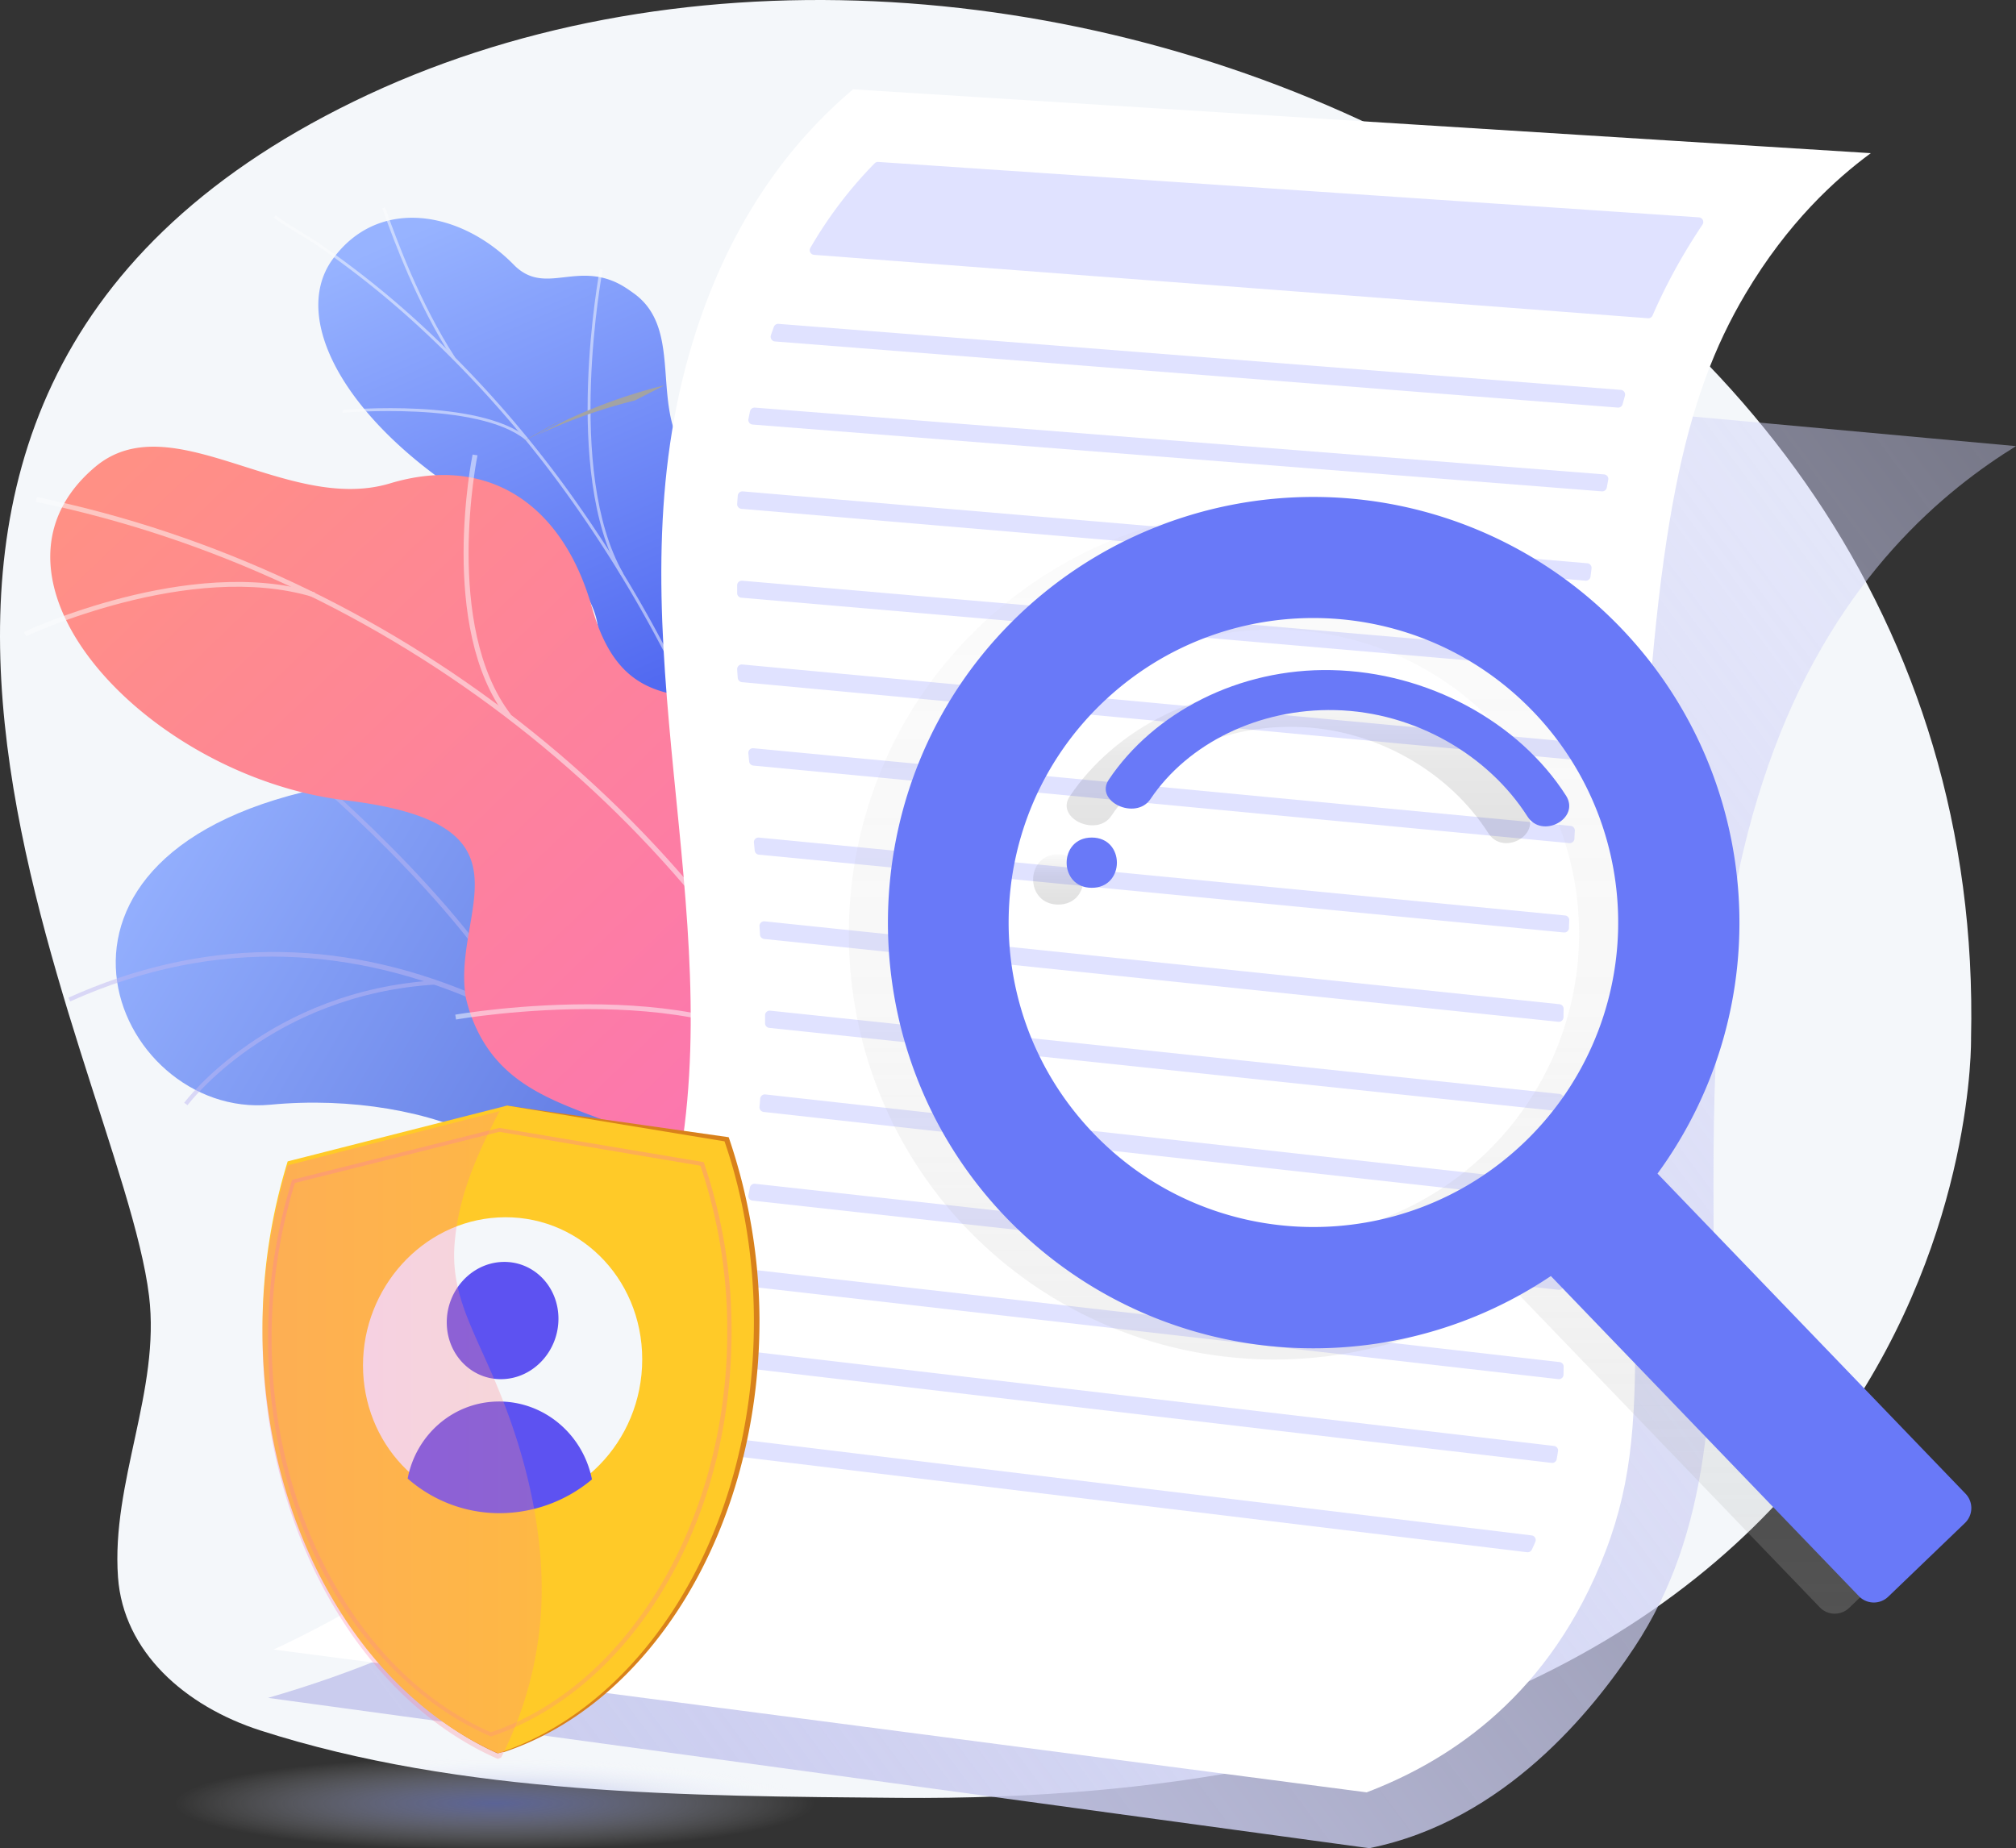 <svg xmlns="http://www.w3.org/2000/svg" width="361" height="331"><rect width="100%" height="100%" fill="#333333" stroke="none"/><defs><linearGradient id="a" x1="92.388%" x2="33.642%" y1="16.557%" y2="45.537%"><stop offset="0%" stop-color="#96B2FF"/><stop offset="100%" stop-color="#546DDC"/></linearGradient><linearGradient id="b" x1="61.921%" x2="44.47%" y1="-1.804%" y2="54.68%"><stop offset="0%" stop-color="#97B3FF"/><stop offset="100%" stop-color="#526AF1"/></linearGradient><linearGradient id="c" x1="81.283%" x2="2.06%" y1="3.916%" y2="84.994%"><stop offset="0%" stop-color="#FF9085"/><stop offset="100%" stop-color="#FB6FBB"/></linearGradient><linearGradient id="d" x1="-22.749%" x2="100%" y1=".754%" y2="79.121%"><stop offset="0%" stop-color="#D4D6FC" stop-opacity=".325"/><stop offset="100%" stop-color="#CACCEE"/></linearGradient><linearGradient id="e" x1="50%" x2="50%" y1="100%" y2=".001%"><stop offset="0%" stop-color="#B3B3B3" stop-opacity=".25"/><stop offset="54%" stop-color="#B3B3B3" stop-opacity=".1"/><stop offset="100%" stop-color="#B3B3B3" stop-opacity=".05"/></linearGradient><linearGradient id="f" x1="49.98%" x2="49.98%" y1="99.949%" y2="0%"><stop offset="0%" stop-opacity=".12"/><stop offset="55%" stop-opacity=".09"/><stop offset="100%" stop-opacity=".02"/></linearGradient><linearGradient id="g" x1="49.989%" x2="49.989%" y1="100.006%" y2=".008%"><stop offset="0%" stop-opacity=".12"/><stop offset="55%" stop-opacity=".09"/><stop offset="100%" stop-opacity=".02"/></linearGradient><linearGradient id="h" x1="58.734%" x2="45.466%" y1="98.24%" y2=".773%"><stop offset="0%" stop-color="#FF9085"/><stop offset="100%" stop-color="#FB6FBB"/></linearGradient><linearGradient id="i" x1="-.02%" x2="100%" y1="50.006%" y2="50.006%"><stop offset="0%" stop-color="#FF9085"/><stop offset="100%" stop-color="#FB6FBB"/></linearGradient><radialGradient id="j" cx="50%" cy="50%" r="359.937%" fx="50%" fy="50%" gradientTransform="matrix(-.099 0 0 -.146 .55 .573)"><stop offset="0%" stop-color="#7481D4" stop-opacity=".684"/><stop offset="100%" stop-color="#FFF" stop-opacity="0"/></radialGradient></defs><g fill="none" fill-rule="evenodd"><g fill-rule="nonzero"><path fill="#F4F7FA" d="M352.95 185.963s2.617 137.644-191.919 136.023c-37.751-.32-78.377-.476-114.449-12.087-13.521-4.37-24.491-14.114-25.451-27.423-1.226-17.042 7.624-33.446 5.557-50.395-5.234-42.936-75.895-159.033 36.639-213.898C175.861-36.682 356.44 36.448 352.95 185.963Z"/><path fill="url(#a)" d="m1.28 151.539 28.869 20.417S46.066 161 46.389 145.554c.656-31.515 28.235-28.742 39.963-29.306 17.683-.85 30.839-8.805 22.437-25.94-9.508-19.386 20.05-32.2 48.81-29.462 28.139 2.68 49.142-45.755-11.234-57.14-36.056-6.797-52.223 25.067-64.23 39.22-12.007 14.153-35.322-.476-40.687 23.377-4.584 20.378-.24 40.664-17.42 44.755-17.181 4.09-26.733 15.541-22.748 40.481Z" transform="matrix(-1 0 0 1 206 137)"/><g fill="#BEB8F2" opacity=".5" style="mix-blend-mode:soft-light"><path d="m194.12 300.05-.678.315c-.196-.436-19.84-42.31-51.85-77.972-29.494-32.859-75.818-66.992-129.033-43.04l-.306-.676c23.691-10.665 48.002-10.913 72.27-.711 19.382 8.146 38.774 22.927 57.632 43.938 32.08 35.745 51.768 77.728 51.965 78.147Z"/><path d="m94.48 182.663-.66.354c-11.74-21.885-39.647-45.035-39.926-45.266l.489-.576c.266.231 28.287 23.473 40.098 45.488ZM78.126 176.316c-29.567 1.746-44.397 21.417-44.541 21.617l-.603-.436c.148-.201 15.17-20.16 45.1-21.92l.044.739ZM161.245 246.844c-27.152-23.892-71.221-3.3-71.658-3.056l-.415-.624c.384-.27 45.153-20.98 72.531 3.126l-.458.554ZM152.816 234.547l-.686.297c-9.22-21.147 1.809-47.986 1.923-48.252l.69.284c-.114.266-11.02 26.817-1.927 47.67ZM190.205 293.843c-8.796-10.556-31.023-8.111-31.254-8.085l-.088-.742c.93-.11 22.86-2.514 31.897 8.351l-.555.476ZM185.687 283.86l-.673.322c-4.697-9.792 1.625-28.873 3.705-35.142.293-.873.546-1.65.564-1.794l.743.083c-.16.66-.36 1.31-.599 1.947-2.054 6.199-8.306 25.062-3.74 34.583Z"/></g><path fill="url(#b)" d="M92.784 175.584c3.163 7.353-.51 14.189-3.916 18.716a8.1 8.1 0 0 0-1.997.231c-7.036 1.059-10.264 0-17.37-.052-1.526 0-6.004-1.421-7.796-2.113l-3.32-1.347s-5.169-17.692 4.464-21.737c9.633-4.046 6.84-21.475 6.496-30.892-.213-5.782 1.536-8.494 1.797-10.633 2.767-22.621-3.62-29.78 1.775-36.582 5.957-7.51 15.442-.927 22.35-8.748 7.802-8.83.945-23.15 10.186-29.85 1.584-1.15 3.242-2.288 5.783-2.865 6.278-1.418 11.051 2.51 15.768-2.301 9.485-9.675 24.252-12.282 32.444-.967 8.085 11.167-3.337 31.312-30.064 46.174-17.809 12.745-18.274 16.931-17.404 27.275.605 7.243 7.018 26.483-3.72 33.158-10.738 6.674-19.096 14.131-15.476 22.533Z" transform="matrix(-1 0 0 1 219 0)"/><g fill="#FCFDFE" opacity=".5" style="mix-blend-mode:soft-light"><path d="m145.193 195.693.515-.1c-.52-2.86-1.087-5.743-1.676-8.555-4.365-20.85-10.694-40.486-18.77-58.366a231.74 231.74 0 0 0-24.352-41.935 199.719 199.719 0 0 0-24.558-27.705 164.229 164.229 0 0 0-18.98-15.295c-1.117-.767-2.305-1.49-3.457-2.19-1.532-.933-3.117-1.897-4.544-2.966l-.336.386c1.445 1.086 3.055 2.054 4.583 2.991 1.148.697 2.331 1.415 3.436 2.19 6.674 4.608 12.999 9.706 18.922 15.252a198.476 198.476 0 0 1 24.497 27.639 231.34 231.34 0 0 1 24.305 41.848c8.058 17.854 14.36 37.46 18.735 58.256.598 2.817 1.16 5.69 1.68 8.55Z"/><path d="m111.12 102.904.462-.24c-10.428-18.28-3.728-54.008-3.662-54.368l-.51-.07c-.07.36-6.802 36.255 3.71 54.678ZM135.429 156.579l.488-.193c-5.504-13.25-33.257-21.7-33.536-21.783l-.175.465c.266.096 27.792 8.48 33.223 21.51ZM137.838 164.388l.515-.11c-1.886-9.167.812-22.776 7.587-38.356.34-.78.34-.78.323-.876l-.515.105.257-.053-.253-.044c0 .057-.144.35-.292.693-6.819 15.663-9.525 29.382-7.622 38.641ZM144.159 190.485l.462-.24c-5.09-9.015-21.148-11.507-21.31-11.53l-.1.483c.166.026 15.976 2.483 20.948 11.287ZM145.988 195.671c1.58-8.27 5.735-16.465 12.689-25.058l-.41-.29c-7.01 8.66-11.197 16.93-12.794 25.278l.515.07ZM81.075 64.297l.436-.267c-6.417-9.838-10.668-21.651-12.065-25.532-.336-.942-.436-1.27-.52-1.38l-.462.25c.048.083.244.622.489 1.314 1.414 3.88 5.679 15.73 12.122 25.615ZM94.083 78.756l.349-.377c-8.709-7.056-32.119-5.037-33.11-4.945l.031.486c.24-.021 24.183-2.089 32.73 4.836Z"/></g><path fill="url(#c)" d="M32.213 247.969c-1.704-.637 2.5-9.187.122-21.958-.594-3.192-2.622-20.816-15.518-24.335l-7.508-2.044c-.839-6.17-.48-12.14 7.692-12.505 12.673-.572 17.375-20.38 15.658-28.18-2.129-9.658-6.604-32.222 12.992-33.4 16.309-.98 27.168 1.579 32.364-16.804 5.196-18.382 18.516-27.469 36.132-22.176 18.542 5.59 39.194-14.462 52.842-2.92 23.782 20.113-9.614 55.465-44.88 59.686-35.266 4.22-19.01 19.751-21.5 35.213a27.101 27.101 0 0 1-2.103 6.043c-7.337 15.025-24.59 13.857-39.531 24.064-20.378 13.913-23.891 40.384-26.762 39.316Z" transform="matrix(-1 0 0 1 184 0)"/><g fill="#FCFDFE" opacity=".5" style="mix-blend-mode:soft-light"><path d="m151.127 203 .83-.37C125.643 145.586 69.962 102.054 6.636 89.022l-.223.845C69.487 102.834 124.932 146.187 151.127 203Z"/><path d="m133.952 173.167.873-.214c-5.422-24.09 12.15-48.077 12.325-48.316l-.73-.484c-.17.244-17.995 24.54-12.468 49.014ZM145.988 192.634l.694-.583c-17.092-18.57-64.674-10.418-65.154-10.331l.135.871c.484-.104 47.56-8.174 64.325 10.043ZM90.74 128.493l.737-.527c-12.145-15.83-6.042-46.112-5.977-46.417l-.873-.14c-.078.306-6.26 30.962 6.112 47.084ZM56.11 106.942l.306-.823c-22.48-6.815-51.827 6.92-52.123 7.059l.38.77c.287-.134 29.311-13.716 51.437-7.006Z"/></g><path fill="url(#d)" d="M254.473 61 48 79.898c12.474 7.717 31.778 23.182 43.402 54.519 22.877 61.69-2.543 119.153 24.953 160.648 7.318 11.04 23.09 31.035 47.462 35.935L361 304.08c-64.551-18.746-82.08-54.188-85.448-84.402-3.38-30.323 6.237-66.595-5.286-115.401-4.71-19.96-11.14-34.32-15.793-43.277Z" transform="matrix(-1 0 0 1 409 0)"/><path fill="#FFF" d="M335 27.432 152.748 16c-8.182 6.923-19.667 19.228-27.154 40.512-17.26 48.998 2.81 97.45-3.003 145.06-3.697 30.363-18.95 68.405-73.591 93.849L244.722 321c13.479-5.16 31.468-15.88 41.84-40.818 11.022-26.443 3.303-44.331 7.101-127.46 2.675-58.491 7.929-81.57 18.877-100.064 7.6-12.816 16.14-20.573 22.46-25.226Z"/><path fill="#E0E2FF" d="M136.126 196.768c-.04.486-.079.973-.122 1.456a.838.838 0 0 0 .738.916l142.333 15.854a.822.822 0 0 0 .65-.209.846.846 0 0 0 .275-.631v-1.483a.85.85 0 0 0-.742-.836L137.06 196.007a.826.826 0 0 0-.626.18.849.849 0 0 0-.308.58ZM137 181.824v1.438c0 .422.32.778.745.824l141.336 14.909a.833.833 0 0 0 .642-.203.813.813 0 0 0 .277-.609v-1.441a.832.832 0 0 0-.745-.825L137.91 181.004a.833.833 0 0 0-.64.21.82.82 0 0 0-.271.61ZM134.29 212.665c-.087.46-.178.925-.274 1.385a.8.8 0 0 0 .143.638.835.835 0 0 0 .575.33l144.343 15.977a.839.839 0 0 0 .651-.205.802.802 0 0 0 .272-.614v-1.427a.82.82 0 0 0-.736-.797L135.2 212.005a.834.834 0 0 0-.91.66ZM136.002 165.892c.03.495.06.99.087 1.484a.84.84 0 0 0 .746.786l142.218 14.833a.823.823 0 0 0 .637-.206.843.843 0 0 0 .28-.615c0-.486 0-.976.03-1.47a.845.845 0 0 0-.747-.857l-142.339-14.843a.824.824 0 0 0-.66.23.844.844 0 0 0-.252.658ZM117.025 256.362c-.292.433-.593.887-.872 1.328a.82.82 0 0 0-.08.814c.12.266.372.45.664.483l156.696 19.005c.363.05.718-.14.872-.471.214-.459.436-.921.623-1.384a.82.82 0 0 0-.036-.742.833.833 0 0 0-.622-.413l-156.417-18.97a.831.831 0 0 0-.828.35ZM124.74 241.47c-.214.429-.436.901-.654 1.348a.806.806 0 0 0 .014.75c.128.234.364.391.63.422l153.102 18.004a.83.83 0 0 0 .92-.666c.086-.472.165-.953.239-1.434a.811.811 0 0 0-.161-.62.835.835 0 0 0-.563-.316l-152.682-17.952a.83.83 0 0 0-.845.463ZM130.478 227.57c-.148.46-.296.918-.435 1.373a.804.804 0 0 0 .086.695.829.829 0 0 0 .602.373l148.315 16.984a.84.84 0 0 0 .642-.196.814.814 0 0 0 .286-.598c0-.472.021-.952.026-1.437a.82.82 0 0 0-.732-.827l-147.92-16.933a.827.827 0 0 0-.87.566ZM135.006 150.9c.048.48.091.956.14 1.436a.819.819 0 0 0 .743.73l144.143 13.93a.852.852 0 0 0 .632-.196.802.802 0 0 0 .287-.581c0-.467.03-.939.049-1.414a.817.817 0 0 0-.754-.85l-144.33-13.95a.846.846 0 0 0-.677.235.793.793 0 0 0-.233.66ZM139.406 58.003a.827.827 0 0 0-.841.552c-.175.489-.349.978-.519 1.472a.87.87 0 0 0 .09.748.82.82 0 0 0 .634.378l150.923 11.844a.83.83 0 0 0 .871-.629c.135-.489.266-.973.401-1.454a.87.87 0 0 0-.111-.726.819.819 0 0 0-.621-.364L139.406 58.003ZM134.307 73.649c-.1.47-.197.942-.293 1.417a.81.81 0 0 0 .159.649c.144.184.361.3.598.32l152.076 11.964a.841.841 0 0 0 .875-.673l.262-1.4a.797.797 0 0 0-.153-.647.832.832 0 0 0-.595-.317l-152.054-11.96a.838.838 0 0 0-.875.647ZM145.768 45.64l149.329 11.357a.82.82 0 0 0 .823-.498 101.124 101.124 0 0 1 5.666-11.082c1.051-1.773 2.14-3.5 3.264-5.18a.836.836 0 0 0-.628-1.31L157.27 29.001a.823.823 0 0 0-.65.245 75.78 75.78 0 0 0-11.492 15.118.836.836 0 0 0 .641 1.275ZM134.005 134.91l.144 1.459c.04.394.354.705.751.744l146.116 13.884a.844.844 0 0 0 .626-.201.828.828 0 0 0 .287-.587c0-.48.044-.96.071-1.437a.83.83 0 0 0-.757-.865l-146.312-13.9a.835.835 0 0 0-.684.23.818.818 0 0 0-.242.674ZM132.003 119.91c.029.494.064.988.104 1.483.03.41.35.74.755.777l148.141 13.827a.823.823 0 0 0 .618-.201.843.843 0 0 0 .286-.59l.091-1.462a.832.832 0 0 0-.75-.883l-148.333-13.857a.828.828 0 0 0-.665.237.85.85 0 0 0-.247.668ZM132 104.821v1.428c.007.416.335.76.76.797l150.206 12.951a.828.828 0 0 0 .9-.741l.13-1.41a.797.797 0 0 0-.19-.593.837.837 0 0 0-.565-.286L132.91 104.003a.847.847 0 0 0-.64.213.805.805 0 0 0-.269.605ZM132.11 88.78c-.039.488-.074.976-.11 1.469a.835.835 0 0 0 .76.879l151.178 12.87a.835.835 0 0 0 .872-.734c.061-.488.122-.967.184-1.446a.845.845 0 0 0-.18-.633.831.831 0 0 0-.575-.308L132.991 88.002a.835.835 0 0 0-.88.778Z"/><path fill="#A3A3A3" d="M113.692 71.72 119 69a95.659 95.659 0 0 0-17.692 6.28L96 78a95.778 95.778 0 0 1 17.692-6.28Z"/><path fill="#9E9E9E" d="M95.737 77.979 101 75a92.88 92.88 0 0 0-3.737 2.021L92 80c1.24-.7 2.485-1.373 3.737-2.021Z"/><path fill="url(#e)" d="M131.189 25.4A76.329 76.329 0 0 0 76.761 2.003 76.33 76.33 0 0 0 21.986 24.58C-6.892 53.67-7.38 101.04 20.866 130.746c25.621 26.948 66.956 31.506 97.842 10.79l55.157 57.325a3.717 3.717 0 0 0 5.252.103l13.743-13.205a3.71 3.71 0 0 0 .103-5.248l-55.142-57.322c21.825-29.887 19.028-71.117-6.632-97.788Zm-17.18 92.17c-21.728 20.872-56.275 20.193-77.164-1.518-20.889-21.711-20.21-56.233 1.517-77.106C60.09 18.072 94.636 18.75 115.526 40.46a54.511 54.511 0 0 1 15.224 38.869 54.514 54.514 0 0 1-16.741 38.24Z" transform="translate(152 89)"/><path fill="url(#f)" d="M37.498 64c-5.993 0-6.002 9 0 9 6.003 0 6.003-9 0-9Z" transform="translate(152 89)"/><path fill="url(#g)" d="M79.458 34.012c-16.67-.358-31.839 7.599-39.905 19.61-2.632 3.92 4.84 7.383 7.459 3.483 6.678-9.944 19.367-16.26 33.093-15.931 14.383.343 27.473 8.172 34.403 19.037 2.627 4.122 9.518.376 6.915-3.722-8.427-13.158-24.746-22.087-41.965-22.477Z" transform="translate(152 89)"/><path fill="#6979F8" d="M290.192 112.4a76.332 76.332 0 0 0-54.43-23.398 76.333 76.333 0 0 0-54.775 22.577c-28.879 29.091-29.368 76.46-1.121 106.167 25.624 26.946 66.96 31.502 97.845 10.784l55.153 57.331a3.717 3.717 0 0 0 5.252.103l13.744-13.205a3.71 3.71 0 0 0 .103-5.248l-55.158-57.327c21.827-29.881 19.04-71.108-6.613-97.783Zm-17.18 92.13c-21.728 20.873-56.277 20.194-77.166-1.517-20.89-21.711-20.21-56.233 1.517-77.106 21.728-20.874 56.276-20.196 77.166 1.514a54.51 54.51 0 0 1 15.225 38.869 54.514 54.514 0 0 1-16.742 38.24Z"/><path fill="#6979F8" d="M195.498 150c-5.993 0-6.002 9 0 9 6.003 0 6.003-9 0-9ZM238.458 120.012c-16.67-.358-31.839 7.599-39.905 19.61-2.632 3.92 4.84 7.383 7.459 3.483 6.678-9.944 19.367-16.26 33.093-15.931 14.383.343 27.473 8.172 34.403 19.037 2.627 4.122 9.518.376 6.915-3.722-8.442-13.196-24.741-22.125-41.965-22.477Z"/></g><g transform="translate(8 198)"><g fill-rule="nonzero"><path fill="#D8811B" d="M122.484 5.667A102.243 102.243 0 0 1 128 38.428c0 37.762-19.776 68.766-45.786 77.366-.182-.08-1.016.275-1.195.194C56.515 104.93 40 74.514 40 39.95c0-10.646 2.062-19.718 4.973-29.081l36.275-7.322L82.617 0l39.867 5.667Z"/><path fill="#FFCA28" d="M121.738 6.407c3.38 9.819 5.262 20.729 5.262 32.274 0 37.741-19.779 68.729-45.783 77.319C56.397 105.145 39 74.987 39 40.19a101.817 101.817 0 0 1 4.515-30.193L82.817 0l38.92 6.407Z"/><path fill="#F4F7FA" d="M57 46.537c0 13.884 10.623 25.275 24.167 25.461C95.217 72.176 107 60.291 107 45.45c0-14.842-11.786-26.206-25.833-25.41C67.623 20.794 57 32.652 57 46.536Z"/><path fill="#5D52F1" d="M72 38.822c0 5.723 4.389 10.28 9.872 10.176C87.432 48.894 92 44.048 92 38.176c0-5.872-4.568-10.422-10.128-10.166C76.389 28.26 72 33.1 72 38.822ZM81.149 72.999A24.856 24.856 0 0 1 65 66.799c1.463-7.752 8.068-13.69 16.149-13.797C89.399 52.89 96.413 58.88 98 66.95A25.807 25.807 0 0 1 81.149 73Z"/><path fill="url(#h)" d="m48.093 113-.124-.042c-11.83-3.936-22.69-13.085-30.469-25.829C9.362 73.79 5 57.614 5 40.5a92.647 92.647 0 0 1 4.923-30.173l.066-.197L46.588 4l.071.018 37.023 9.283.06.192A94.892 94.892 0 0 1 88 41.83c0 15.855-3.763 30.947-10.954 43.778-7.064 12.594-17.264 22.328-28.839 27.342l-.114.05ZM10.58 10.772A91.978 91.978 0 0 0 5.772 40.51c0 33.863 17.79 63.464 42.332 71.732 23.47-10.233 39.26-39.019 39.26-70.428a94.186 94.186 0 0 0-4.17-27.951l-36.593-9.16-36.022 6.069Z" opacity=".3" style="mix-blend-mode:multiply" transform="matrix(-1 0 0 1 128 0)"/><path fill="url(#i)" d="M89 40.987a102.547 102.547 0 0 0-4.506-30.281L46.55 1c3.855 7.398 7.275 14.852 8.026 23.472.888 10.153-4.082 16.48-8.838 28.873-1.823 4.754-7.576 20.143-6.635 37.04a66.598 66.598 0 0 0 7.178 26.407c.198.069.398.142.598.208C71.632 106.12 89 75.88 89 40.987Z" opacity=".3" style="mix-blend-mode:multiply" transform="matrix(-1 0 0 1 128 0)"/></g><ellipse cx="80.5" cy="125" fill="url(#j)" opacity=".894" rx="80.5" ry="8"/></g></g></svg>